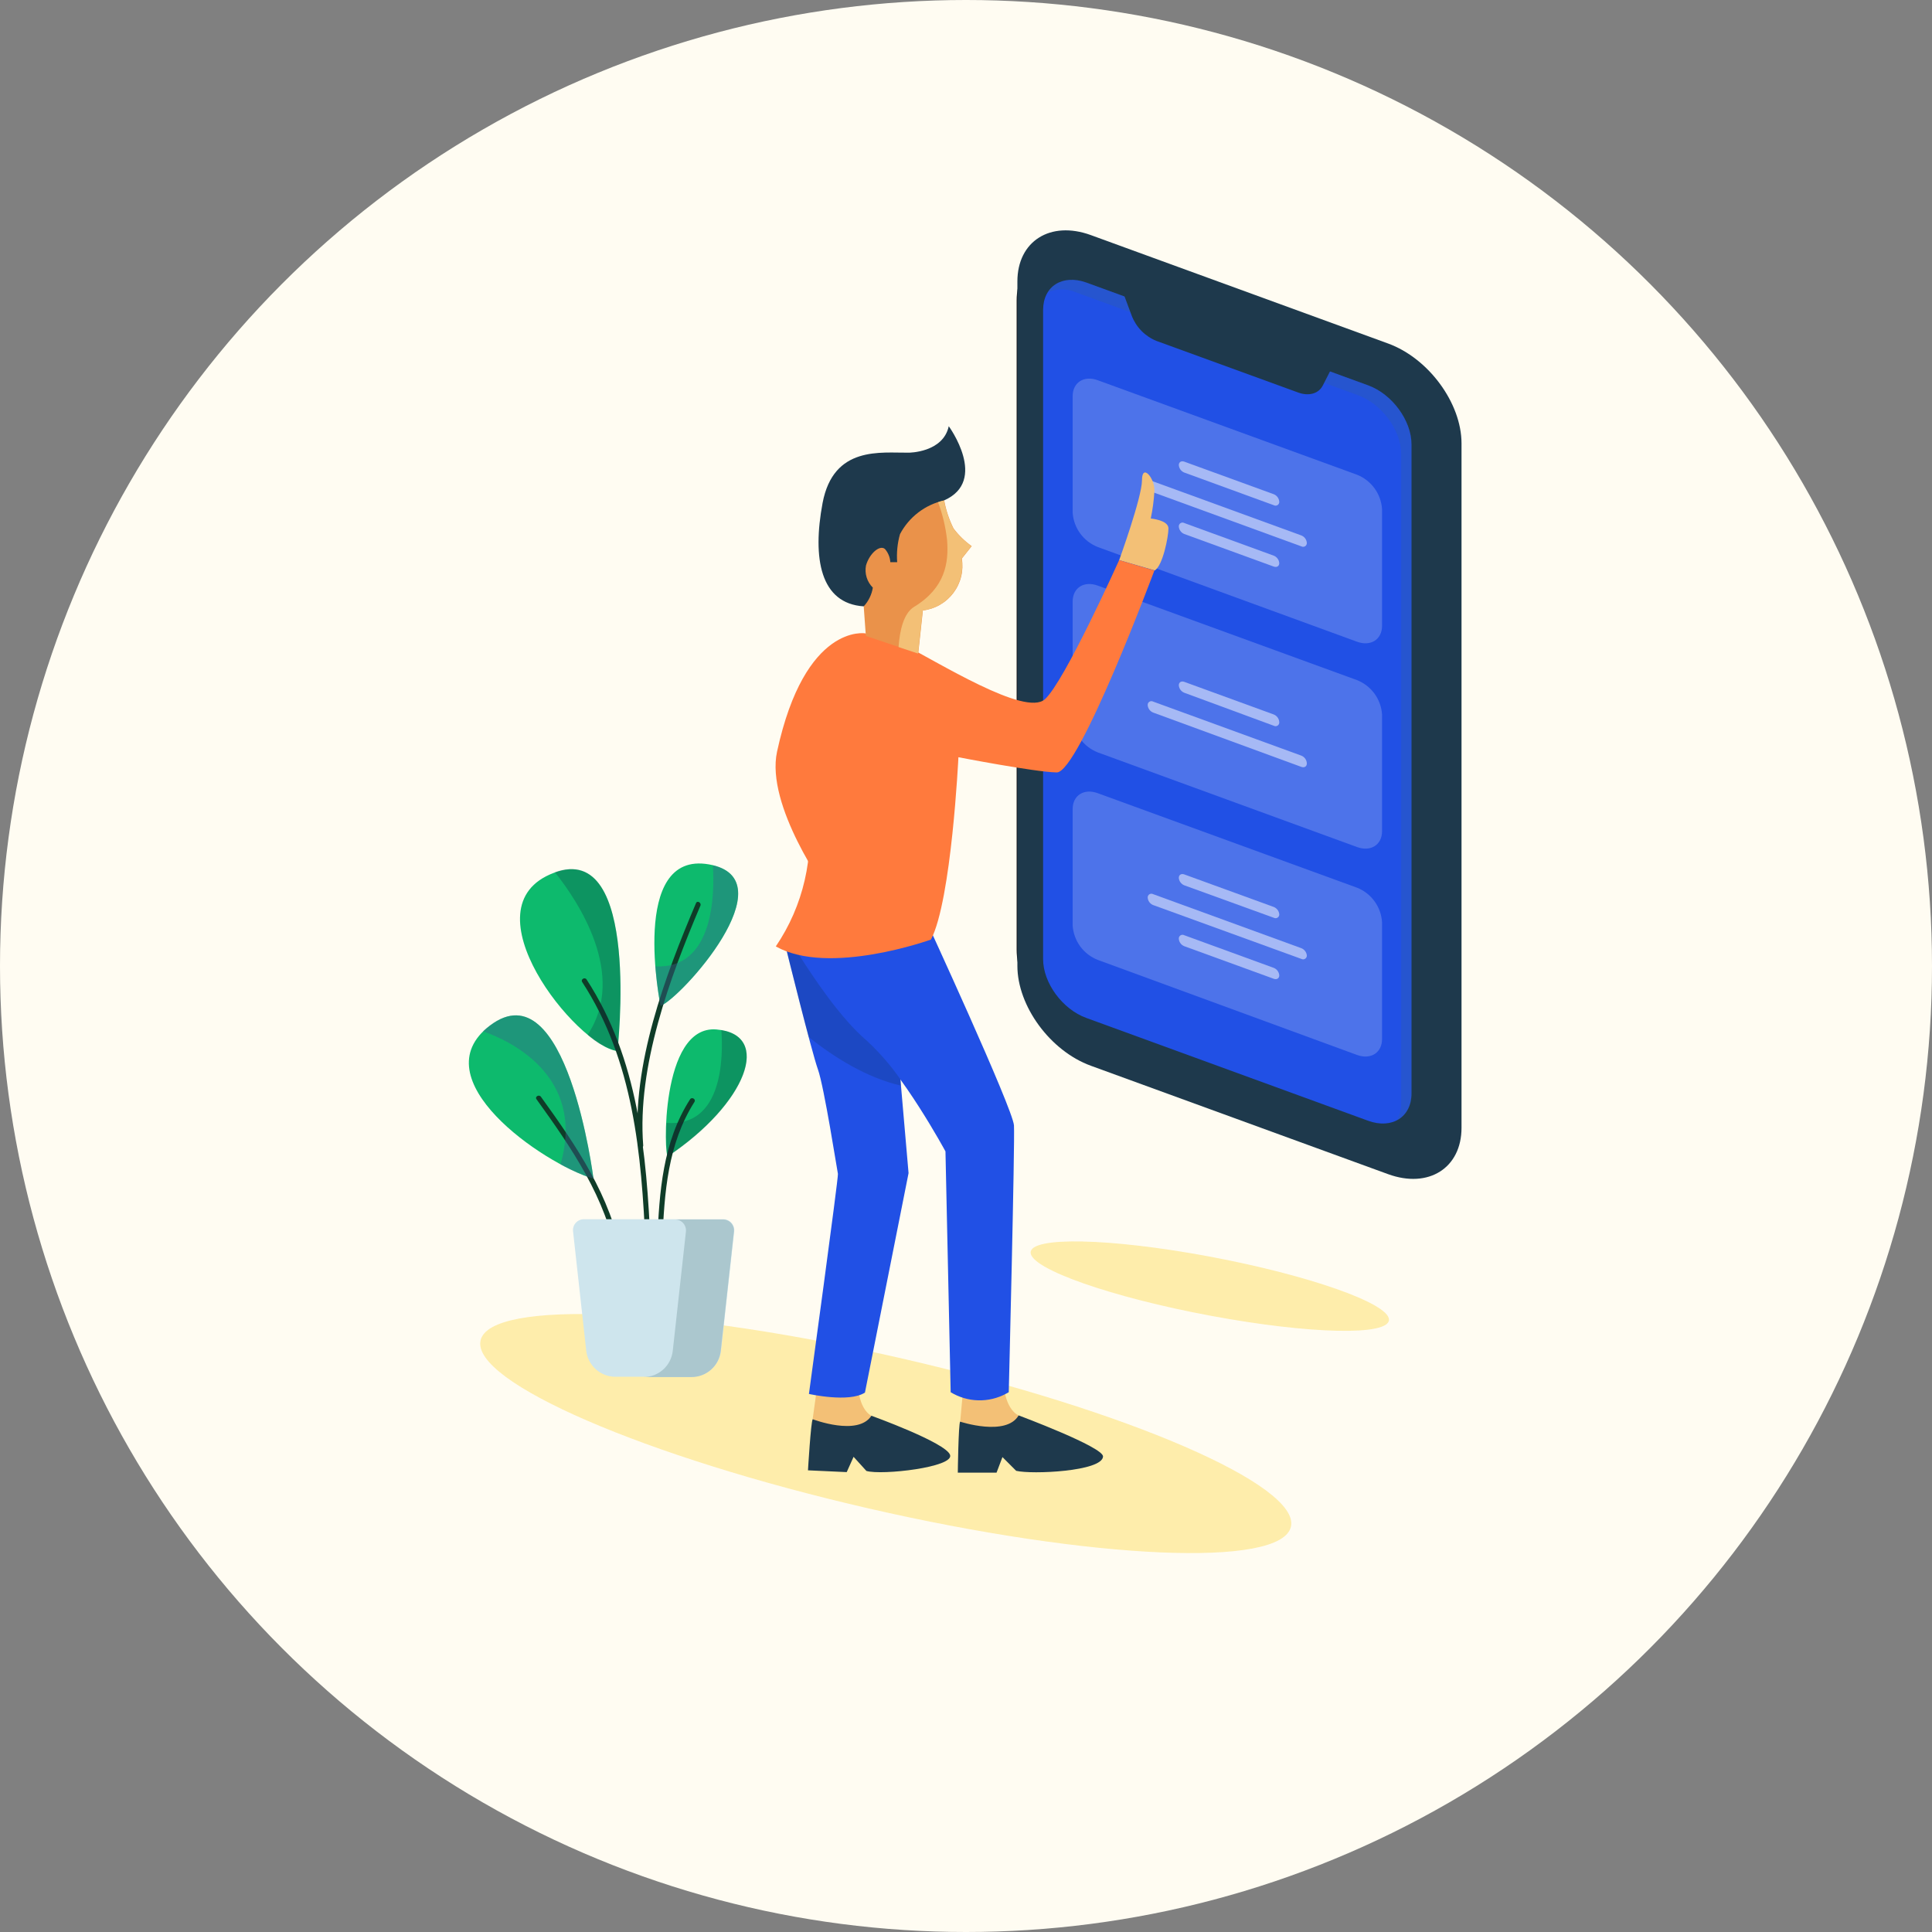 <svg width="260" height="260" viewBox="0 0 260 260" fill="none" xmlns="http://www.w3.org/2000/svg">
<rect x="0" y="0" width="260" height="260" fill="#808080" stroke="none"/>
<circle cx="130" cy="130" r="130" fill="#FFFCF2"/>
<g clip-path="url(#clip0_835_2404)">
<path opacity="0.9" d="M173.727 205.46C175.006 199.897 151.631 189.773 121.517 182.848C91.402 175.923 65.953 174.819 64.674 180.382C63.395 185.946 86.77 196.069 116.884 202.994C146.998 209.92 172.448 211.024 173.727 205.46Z" fill="#FEEBA3"/>
<path d="M146.19 140.543C141.022 138.697 136.814 132.929 136.814 127.78V40.45C136.814 35.3 141.022 32.643 146.19 34.525L184.136 48.368C189.303 50.214 193.511 55.972 193.511 61.122V148.424C193.511 153.573 189.303 156.231 184.136 154.349L146.19 140.543Z" fill="#17161C"/>
<path d="M146.798 143.422C141.345 141.438 136.915 135.402 136.915 129.976V37.885C136.915 32.458 141.345 29.653 146.798 31.637L186.802 46.227C192.247 48.211 196.685 54.247 196.685 59.673V151.765C196.685 157.191 192.247 159.997 186.802 158.012L146.798 143.422Z" fill="#1E394C"/>
<path d="M146.19 136.99C142.979 135.827 140.376 132.274 140.376 129.081V41.714C140.376 38.521 142.979 36.879 146.19 38.023L184.136 51.866C187.338 53.038 189.949 56.591 189.949 59.784V147.141C189.949 150.334 187.338 151.986 184.136 150.833L146.19 136.99Z" fill="#2150E5"/>
<path opacity="0.25" d="M184.135 51.875L146.189 38.032C143.919 37.211 141.954 37.792 140.994 39.343C141.595 39.08 142.244 38.944 142.9 38.944C143.556 38.944 144.204 39.08 144.805 39.343L182.751 53.185C185.953 54.348 188.565 57.901 188.565 61.094V148.424C188.58 149.253 188.366 150.071 187.946 150.786C188.594 150.437 189.128 149.908 189.483 149.263C189.838 148.618 190 147.885 189.949 147.15V59.83C189.986 56.6 187.337 53.047 184.135 51.875Z" fill="#36658D"/>
<path d="M179.283 49.402L151.045 39.112L152.3 42.48C152.592 43.244 153.037 43.939 153.608 44.524C154.18 45.108 154.866 45.568 155.622 45.876L174.706 52.825C176.146 53.352 177.474 52.973 178.028 51.856L179.283 49.402Z" fill="#1E394C"/>
<path opacity="0.2" d="M182.604 63.881L147.741 51.174C145.895 50.491 144.354 51.45 144.354 53.315V69.003C144.422 70.015 144.776 70.986 145.376 71.803C145.976 72.62 146.796 73.25 147.741 73.618L182.604 86.353C184.45 87.036 185.991 86.076 185.991 84.212V68.523C185.926 67.508 185.573 66.531 184.973 65.709C184.373 64.887 183.552 64.253 182.604 63.881V63.881Z" fill="white"/>
<path opacity="0.2" d="M182.604 91.521L147.741 78.813C145.895 78.13 144.354 79.09 144.354 80.954V96.642C144.423 97.654 144.778 98.624 145.377 99.441C145.977 100.258 146.797 100.888 147.741 101.257L182.604 113.983C184.45 114.666 185.991 113.715 185.991 111.851V96.163C185.926 95.147 185.573 94.171 184.973 93.349C184.373 92.526 183.552 91.892 182.604 91.521V91.521Z" fill="white"/>
<path opacity="0.2" d="M182.604 119.456L147.741 106.748C145.895 106.065 144.354 107.025 144.354 108.88V124.568C144.423 125.579 144.778 126.55 145.377 127.367C145.977 128.184 146.797 128.814 147.741 129.182L182.604 141.964C184.45 142.647 185.991 141.687 185.991 139.823V124.134C185.934 123.112 185.585 122.127 184.984 121.298C184.384 120.468 183.558 119.829 182.604 119.456V119.456Z" fill="white"/>
<path opacity="0.5" d="M171.42 66.511L159.377 62.128C158.971 61.98 158.639 62.183 158.639 62.589C158.655 62.809 158.732 63.021 158.863 63.199C158.994 63.377 159.172 63.514 159.377 63.595L171.42 67.988C171.498 68.031 171.587 68.053 171.676 68.05C171.766 68.047 171.853 68.02 171.929 67.972C172.004 67.924 172.066 67.856 172.106 67.776C172.146 67.696 172.164 67.607 172.158 67.517V67.517C172.142 67.297 172.064 67.086 171.934 66.908C171.803 66.73 171.625 66.593 171.42 66.511V66.511Z" fill="white"/>
<path opacity="0.5" d="M171.419 74.78L159.377 70.387C159.298 70.344 159.21 70.323 159.12 70.325C159.03 70.328 158.943 70.355 158.868 70.403C158.792 70.451 158.731 70.519 158.691 70.599C158.65 70.679 158.632 70.769 158.638 70.858V70.858C158.654 71.078 158.732 71.289 158.863 71.467C158.993 71.645 159.171 71.783 159.377 71.864L171.419 76.248C171.825 76.395 172.158 76.192 172.158 75.786C172.142 75.566 172.064 75.355 171.933 75.177C171.803 74.999 171.625 74.861 171.419 74.78V74.78Z" fill="white"/>
<path opacity="0.5" d="M175.13 72.058L155.188 64.786C155.11 64.743 155.022 64.721 154.934 64.724C154.845 64.726 154.759 64.752 154.683 64.799C154.608 64.847 154.547 64.913 154.506 64.992C154.465 65.07 154.445 65.158 154.45 65.247C154.466 65.467 154.543 65.678 154.674 65.856C154.804 66.034 154.983 66.172 155.188 66.253L175.13 73.525C175.207 73.568 175.295 73.589 175.384 73.587C175.473 73.584 175.559 73.558 175.634 73.511C175.71 73.464 175.771 73.398 175.812 73.319C175.853 73.24 175.872 73.152 175.868 73.064V73.064C175.852 72.843 175.774 72.632 175.644 72.454C175.513 72.276 175.335 72.139 175.13 72.058V72.058Z" fill="white"/>
<path opacity="0.5" d="M171.42 96.153L159.377 91.761C158.971 91.613 158.639 91.816 158.639 92.222C158.655 92.442 158.732 92.653 158.863 92.832C158.994 93.009 159.172 93.147 159.377 93.228L171.42 97.667C171.498 97.71 171.587 97.732 171.676 97.729C171.766 97.726 171.853 97.699 171.929 97.651C172.004 97.603 172.066 97.535 172.106 97.455C172.146 97.375 172.164 97.286 172.158 97.196C172.149 96.97 172.075 96.751 171.943 96.565C171.812 96.38 171.631 96.237 171.42 96.153V96.153Z" fill="white"/>
<path opacity="0.5" d="M175.13 101.691L155.189 94.419C155.11 94.375 155.021 94.354 154.932 94.357C154.842 94.359 154.755 94.386 154.68 94.434C154.604 94.483 154.543 94.55 154.502 94.63C154.462 94.71 154.444 94.8 154.45 94.889V94.889C154.466 95.109 154.544 95.321 154.674 95.499C154.805 95.677 154.983 95.814 155.189 95.895L175.13 103.204C175.536 103.352 175.869 103.149 175.869 102.743C175.861 102.514 175.788 102.293 175.657 102.106C175.525 101.92 175.342 101.775 175.13 101.691Z" fill="white"/>
<path opacity="0.5" d="M171.42 122.058L159.377 117.675C158.971 117.527 158.639 117.73 158.639 118.136C158.655 118.356 158.732 118.567 158.863 118.745C158.994 118.923 159.172 119.061 159.377 119.142L171.42 123.507C171.498 123.55 171.587 123.572 171.676 123.569C171.766 123.566 171.853 123.539 171.929 123.491C172.004 123.443 172.066 123.375 172.106 123.295C172.146 123.215 172.164 123.126 172.158 123.036C172.137 122.821 172.057 122.616 171.927 122.443C171.797 122.27 171.621 122.137 171.42 122.058V122.058Z" fill="white"/>
<path opacity="0.5" d="M171.419 130.253L159.377 125.86C159.298 125.817 159.21 125.795 159.12 125.798C159.03 125.801 158.943 125.828 158.868 125.876C158.792 125.924 158.731 125.992 158.691 126.072C158.65 126.152 158.632 126.241 158.638 126.331V126.331C158.654 126.551 158.732 126.762 158.863 126.94C158.993 127.118 159.171 127.256 159.377 127.337L171.419 131.72C171.825 131.868 172.158 131.665 172.158 131.259C172.142 131.039 172.064 130.827 171.933 130.649C171.803 130.471 171.625 130.334 171.419 130.253V130.253Z" fill="white"/>
<path opacity="0.5" d="M175.13 127.604L155.188 120.332C155.11 120.289 155.022 120.268 154.934 120.271C154.845 120.273 154.759 120.299 154.683 120.346C154.608 120.393 154.547 120.459 154.506 120.538C154.465 120.617 154.445 120.705 154.45 120.794C154.466 121.014 154.543 121.225 154.674 121.403C154.804 121.581 154.983 121.718 155.188 121.8L175.13 129.044C175.207 129.087 175.295 129.108 175.384 129.106C175.473 129.103 175.559 129.077 175.634 129.03C175.71 128.983 175.771 128.917 175.812 128.838C175.853 128.759 175.872 128.671 175.868 128.583V128.583C175.847 128.367 175.767 128.162 175.637 127.989C175.507 127.817 175.331 127.683 175.13 127.604V127.604Z" fill="white"/>
<path d="M137.082 190.478C137.082 190.478 135.236 189.832 135.033 185.864H129.718L129.211 191.401L133.169 194.705L136.611 192.989L137.082 190.478Z" fill="#F3C076"/>
<path d="M129.211 191.318C129.211 191.318 135.403 193.367 137.083 190.478C137.083 190.478 148.525 194.742 148.442 196.016C148.313 198.027 138.845 198.443 136.75 197.935L134.905 196.089L134.111 198.184H128.897C128.897 198.184 128.98 191.641 129.211 191.318Z" fill="#1E394C"/>
<path d="M117.27 190.524C117.27 190.524 115.48 189.786 115.425 185.781L110.119 185.532L109.362 190.995L113.164 194.483L116.68 192.924L117.27 190.524Z" fill="#F3C076"/>
<path d="M109.371 190.995C109.371 190.995 115.461 193.33 117.27 190.524C117.27 190.524 127.283 194.133 127.855 195.794C128.427 197.455 118.673 198.563 116.596 197.953L114.871 196.052L113.948 198.11L108.734 197.87C108.734 197.87 109.122 191.318 109.371 190.995Z" fill="#1E394C"/>
<path d="M105.78 127.614C105.78 127.614 109.231 141.576 110.071 143.911C110.911 146.246 112.673 157.597 112.765 157.976C112.858 158.354 108.862 187.59 108.862 187.59C108.862 187.59 114.26 188.808 116.401 187.405L122.27 157.874L119.751 128.813L105.78 127.614Z" fill="#2150E5"/>
<path d="M106.529 126.866C106.529 126.866 111.835 135.947 116.588 139.998C121.34 144.05 127.237 154.949 127.237 154.949L127.938 187.359C129.057 188.04 130.335 188.416 131.645 188.45C132.955 188.484 134.25 188.174 135.404 187.553L135.754 187.359C135.754 187.359 136.594 153.693 136.455 151.451C136.317 149.208 124.459 123.507 124.459 123.507L106.529 126.866Z" fill="#2150E5"/>
<path d="M83.089 141.447C83.089 141.447 86.356 112.968 74.562 117.453C62.418 121.993 77.644 140.81 83.089 141.447Z" fill="#0DBA6D"/>
<path d="M79.868 158.631C79.868 158.631 76.297 130.133 65.925 138.023C56.54 145.166 72.929 156.527 79.868 158.631Z" fill="#0DBA6D"/>
<path d="M72.201 147.935C76.944 154.515 81.549 161.196 83.016 169.326C83.099 169.76 83.754 169.576 83.68 169.151C82.195 160.965 77.571 154.219 72.791 147.593C72.533 147.243 71.942 147.593 72.201 147.935Z" fill="#0F3C28"/>
<path d="M88.893 135.365C88.893 135.365 84.63 114.417 95.417 116.327C106.205 118.237 91.615 134.369 88.893 135.365Z" fill="#0DBA6D"/>
<path d="M89.89 155.595C89.336 155.954 88.801 137.913 96.414 138.54C104.027 139.168 100.475 148.516 89.89 155.595Z" fill="#0DBA6D"/>
<path d="M86.56 154.136C85.73 143.514 90.141 131.554 94.256 121.883C94.422 121.486 93.832 121.135 93.666 121.541C89.485 131.37 85.028 143.302 85.877 154.136C85.877 154.57 86.597 154.57 86.56 154.136V154.136Z" fill="#0F3C28"/>
<path d="M87.555 167.61C87.011 155.161 85.913 142.518 78.937 131.813C78.697 131.443 78.106 131.813 78.346 132.154C85.258 142.776 86.328 155.271 86.873 167.61C86.873 168.053 87.574 168.053 87.555 167.61V167.61Z" fill="#0F3C28"/>
<path d="M89.135 167.066C89.412 160.513 89.845 153.98 93.454 148.295C93.693 147.916 93.094 147.575 92.863 147.944C89.172 153.712 88.729 160.412 88.452 167.066C88.452 167.509 89.107 167.509 89.135 167.066V167.066Z" fill="#0F3C28"/>
<path d="M77.119 165.709L78.891 181.757C78.998 182.727 79.459 183.624 80.186 184.274C80.913 184.925 81.855 185.284 82.831 185.283H93.093C94.068 185.284 95.01 184.925 95.737 184.274C96.465 183.624 96.926 182.727 97.033 181.757L98.805 165.709C98.827 165.503 98.805 165.295 98.742 165.098C98.678 164.901 98.573 164.719 98.435 164.565C98.297 164.411 98.127 164.288 97.938 164.204C97.749 164.119 97.545 164.076 97.338 164.075H78.586C78.379 164.074 78.173 164.117 77.984 164.201C77.794 164.285 77.624 164.408 77.485 164.562C77.347 164.717 77.242 164.899 77.179 165.096C77.116 165.294 77.095 165.503 77.119 165.709V165.709Z" fill="#CEE5ED"/>
<path d="M97.301 164.112H90.841C91.048 164.113 91.253 164.156 91.442 164.241C91.631 164.325 91.8 164.448 91.939 164.602C92.077 164.756 92.182 164.938 92.245 165.135C92.309 165.332 92.331 165.54 92.309 165.746L90.537 181.794C90.43 182.764 89.969 183.661 89.241 184.311C88.514 184.962 87.572 185.321 86.597 185.32H93.056C94.032 185.321 94.974 184.962 95.701 184.311C96.428 183.661 96.89 182.764 96.996 181.794L98.768 165.746C98.79 165.54 98.769 165.332 98.705 165.135C98.641 164.938 98.537 164.756 98.398 164.602C98.26 164.448 98.091 164.325 97.902 164.241C97.713 164.156 97.508 164.113 97.301 164.112V164.112Z" fill="#ABC7CE"/>
<path opacity="0.26" d="M79.085 139.251C80.209 140.314 81.588 141.071 83.09 141.447C83.09 141.447 86.329 113.162 74.674 117.379C77.783 121.273 84.437 131.194 79.085 139.251Z" fill="#0D2A3F"/>
<path opacity="0.26" d="M97.079 138.623C97.337 142.213 97.3 151.691 89.696 151.119C89.567 153.749 89.751 155.733 89.936 155.594C100.179 148.728 103.815 139.74 97.079 138.623Z" fill="#0D2A3F"/>
<path opacity="0.42" d="M95.936 116.447C96.176 120.138 96.121 130.456 88.194 130.05C88.328 131.833 88.562 133.608 88.895 135.365C91.571 134.387 105.699 118.791 95.936 116.447Z" fill="#36658D"/>
<path opacity="0.42" d="M79.868 158.631C79.868 158.631 76.297 130.133 65.925 138.023C65.601 138.259 65.293 138.514 65.002 138.789C68.241 139.906 78.918 144.585 75.43 156.702C76.844 157.487 78.33 158.133 79.868 158.631V158.631Z" fill="#36658D"/>
<path d="M127.07 67.342C127.07 67.342 122.908 82.025 116.236 81.6C110.395 81.222 109.306 75.14 110.699 67.693C112.167 59.941 118.571 60.965 122.299 60.919C122.299 60.919 126.913 60.919 127.679 57.357C127.679 57.357 133.059 64.694 127.051 67.342" fill="#1E394C"/>
<path d="M116.467 85.236C116.467 85.236 108.337 83.796 104.572 101.155C102.994 108.446 111.281 119.88 111.281 119.88L119.946 103.204L116.467 85.236Z" fill="#FF7A3D"/>
<path d="M150.611 75.38C150.611 75.38 153.684 66.927 153.684 64.62C153.684 62.312 155.428 64.343 155.355 66.087C155.284 67.328 155.121 68.562 154.865 69.778C154.865 69.778 157.246 69.991 157.246 71.107C157.246 72.224 156.48 76.137 155.401 76.764L150.611 75.38Z" fill="#F3C076"/>
<path d="M120.987 86.417C126.386 89.186 137.967 96.476 140.615 94.105C143.264 91.733 150.609 75.38 150.609 75.38L155.353 76.773C155.353 76.773 145.202 104.016 142.203 103.952C139.204 103.887 128.979 101.903 128.979 101.903C128.979 101.903 128.056 121.135 125.288 126.441C125.288 126.441 111.529 131.406 104.405 127.364C108.109 121.91 109.639 115.267 108.696 108.741C107.09 97.067 110.2 80.862 120.987 86.417Z" fill="#FF7A3D"/>
<path d="M127.068 67.342C127.306 68.653 127.729 69.924 128.323 71.116C129.011 72.031 129.836 72.834 130.769 73.497L129.44 75.168C129.574 75.973 129.544 76.797 129.35 77.591C129.157 78.384 128.804 79.13 128.314 79.783C127.824 80.436 127.207 80.983 126.499 81.39C125.792 81.798 125.009 82.058 124.198 82.154L123.571 87.949L116.521 85.578L116.235 81.6C116.884 80.9 117.311 80.023 117.462 79.081C117.077 78.698 116.792 78.228 116.631 77.71C116.47 77.192 116.439 76.642 116.539 76.109C116.991 74.503 118.385 73.285 119.086 73.876C119.522 74.371 119.779 74.998 119.815 75.657H120.738C120.642 74.386 120.77 73.109 121.116 71.882C121.719 70.739 122.563 69.74 123.591 68.956C124.619 68.171 125.806 67.621 127.068 67.342V67.342Z" fill="#EA924A"/>
<path d="M123.544 87.949L124.172 82.154C124.983 82.058 125.765 81.798 126.473 81.39C127.18 80.983 127.798 80.436 128.288 79.783C128.778 79.13 129.13 78.384 129.324 77.591C129.517 76.797 129.548 75.973 129.413 75.168L130.742 73.497C129.81 72.834 128.985 72.031 128.297 71.116C127.702 69.924 127.279 68.653 127.042 67.342C126.756 67.406 126.497 67.499 126.239 67.582C126.86 69.237 127.269 70.964 127.457 72.722C127.688 75.721 127.217 79.108 123.018 81.665C121.597 82.523 121.08 84.876 120.924 87.073L123.544 87.949Z" fill="#F3C076"/>
<path opacity="0.2" d="M121.248 146.098C116.634 145.046 112.223 142.269 108.837 139.565C107.72 135.384 106.299 129.653 105.893 128.047C106.436 128.241 106.991 128.401 107.554 128.527C109.326 131.342 113.091 137.027 116.588 139.998C118.316 141.589 119.864 143.365 121.202 145.296L121.248 146.098Z" fill="#0D2A3F"/>
<path opacity="0.9" d="M186.922 177.577C186.858 175.371 176.006 171.569 162.69 169.087C149.374 166.604 138.632 166.373 138.697 168.579C138.761 170.785 149.604 174.587 162.93 177.069C176.255 179.552 186.987 179.801 186.922 177.577Z" fill="#FEEBA3"/>
</g>
<defs>
<clipPath id="clip0_835_2404">
<rect width="156" height="178" fill="white" transform="translate(52 31)"/>
</clipPath>
</defs>
</svg>
